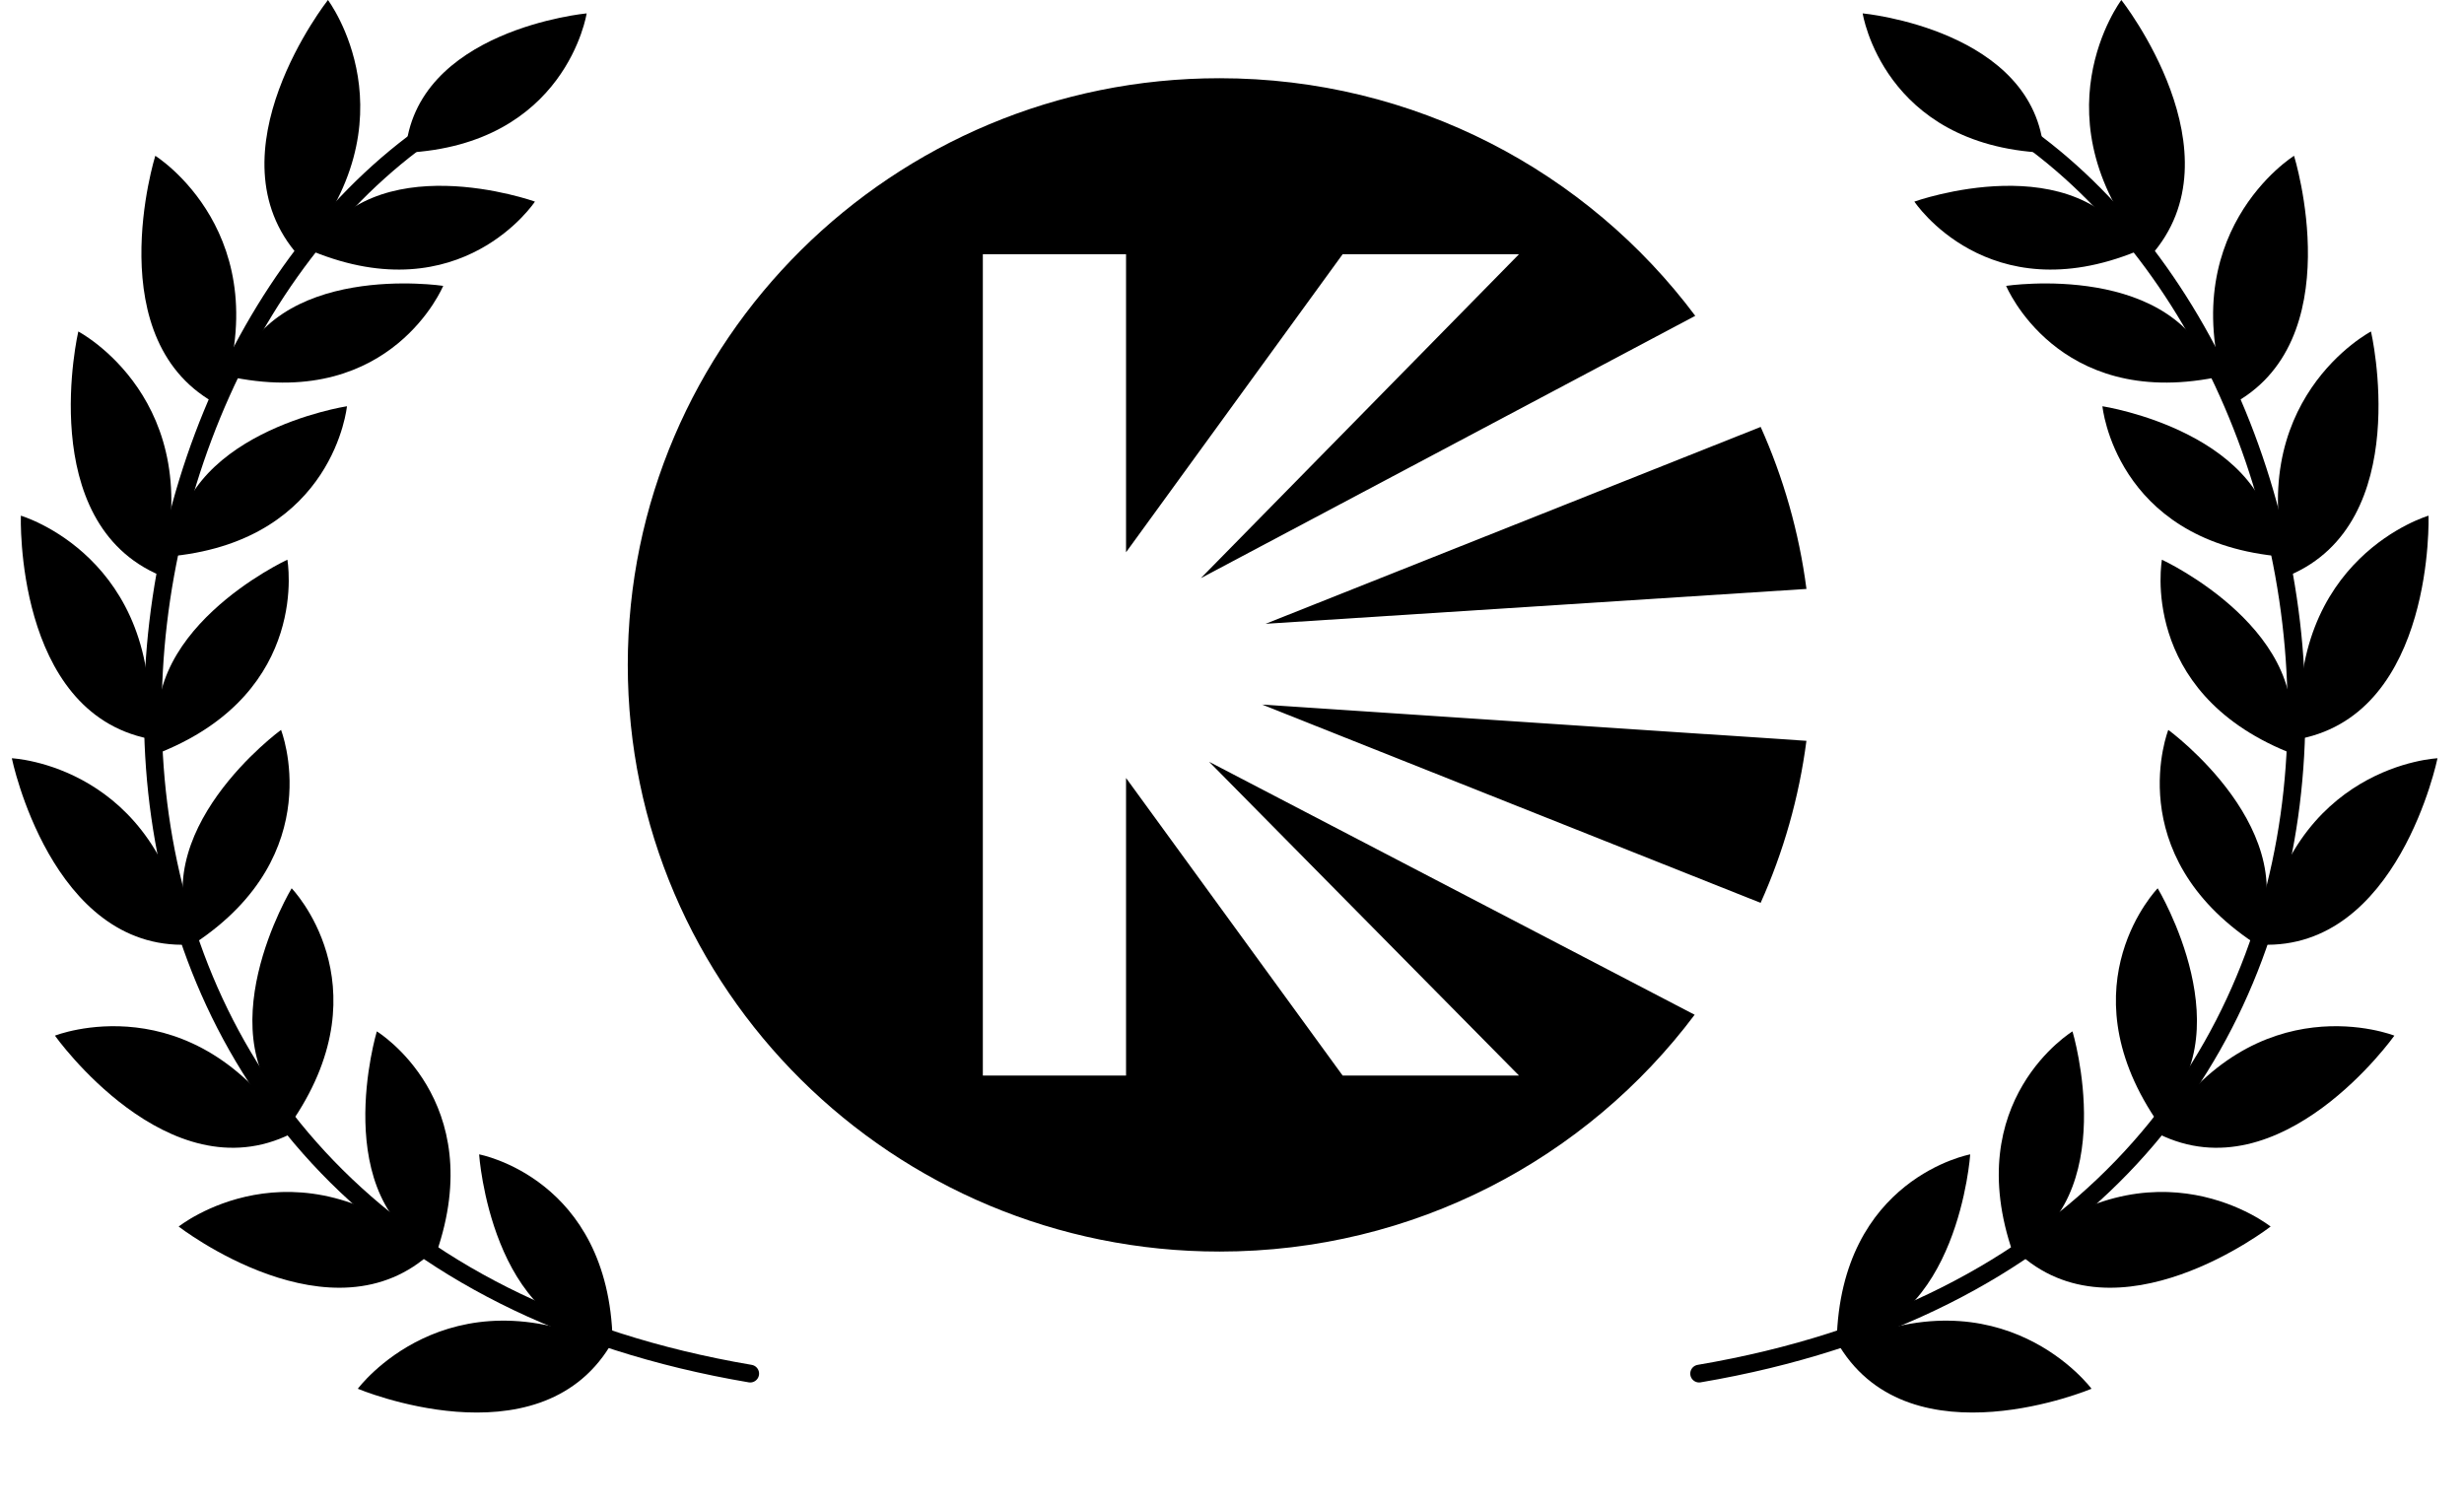 <?xml version="1.0" encoding="UTF-8"?> <svg xmlns="http://www.w3.org/2000/svg" width="126" height="77" viewBox="0 0 126 77" fill="none"><path d="M24.5 59.03C24.5 59.03 31.127 60.247 31.328 68.564C25.102 67.955 24.5 59.03 24.5 59.03Z" fill="#585656" style="fill:#585656;fill:color(display-p3 0.345 0.337 0.337);fill-opacity:1;"></path><path d="M18.297 71.016C18.297 71.016 22.817 64.912 31.172 68.865C27.457 74.866 18.297 71.016 18.297 71.016Z" fill="#585656" style="fill:#585656;fill:color(display-p3 0.345 0.337 0.337);fill-opacity:1;"></path><path d="M19.27 52.741C19.27 52.741 25.038 56.254 22.305 64.102C16.698 61.302 19.27 52.741 19.27 52.741Z" fill="#585656" style="fill:#585656;fill:color(display-p3 0.345 0.337 0.337);fill-opacity:1;"></path><path d="M9.137 62.721C9.137 62.721 15.059 57.997 22.127 63.987C17.009 68.821 9.137 62.721 9.137 62.721Z" fill="#585656" style="fill:#585656;fill:color(display-p3 0.345 0.337 0.337);fill-opacity:1;"></path><path d="M14.914 45.424C14.914 45.424 19.632 50.28 15.046 57.19C10.309 53.065 14.914 45.424 14.914 45.424Z" fill="#585656" style="fill:#585656;fill:color(display-p3 0.345 0.337 0.337);fill-opacity:1;"></path><path d="M2.809 52.959C2.809 52.959 9.833 50.174 14.875 57.979C8.589 61.104 2.809 52.959 2.809 52.959Z" fill="#585656" style="fill:#585656;fill:color(display-p3 0.345 0.337 0.337);fill-opacity:1;"></path><path d="M14.371 37.324C14.371 37.324 16.857 43.648 9.977 48.222C7.193 42.565 14.371 37.324 14.371 37.324Z" fill="#585656" style="fill:#585656;fill:color(display-p3 0.345 0.337 0.337);fill-opacity:1;"></path><path d="M0.605 38.775C0.605 38.775 8.144 39.107 9.621 48.306C2.62 48.589 0.605 38.775 0.605 38.775Z" fill="#585656" style="fill:#585656;fill:color(display-p3 0.345 0.337 0.337);fill-opacity:1;"></path><path d="M14.695 28.621C14.695 28.621 15.911 35.313 8.28 38.443C6.643 32.346 14.695 28.621 14.695 28.621Z" fill="#585656" style="fill:#585656;fill:color(display-p3 0.345 0.337 0.337);fill-opacity:1;"></path><path d="M1.066 26.37C1.066 26.37 8.316 28.483 7.61 37.775C0.739 36.386 1.066 26.37 1.066 26.37Z" fill="#585656" style="fill:#585656;fill:color(display-p3 0.345 0.337 0.337);fill-opacity:1;"></path><path d="M17.742 20.774C17.742 20.774 17.086 27.545 8.896 28.431C8.985 22.114 17.742 20.774 17.742 20.774Z" fill="#585656" style="fill:#585656;fill:color(display-p3 0.345 0.337 0.337);fill-opacity:1;"></path><path d="M4.004 16.951C4.004 16.951 10.703 20.46 8.205 29.431C1.738 26.708 4.004 16.951 4.004 16.951Z" fill="#585656" style="fill:#585656;fill:color(display-p3 0.345 0.337 0.337);fill-opacity:1;"></path><path d="M22.664 14.618C22.664 14.618 20.064 20.895 11.979 19.307C13.905 13.296 22.664 14.618 22.664 14.618Z" fill="#585656" style="fill:#585656;fill:color(display-p3 0.345 0.337 0.337);fill-opacity:1;"></path><path d="M7.941 7.967C7.941 7.967 14.362 11.97 11.209 20.729C4.961 17.526 7.941 7.967 7.941 7.967Z" fill="#585656" style="fill:#585656;fill:color(display-p3 0.345 0.337 0.337);fill-opacity:1;"></path><path d="M27.355 10.309C27.355 10.309 23.616 15.967 15.98 12.848C19.008 7.319 27.355 10.309 27.355 10.309Z" fill="#585656" style="fill:#585656;fill:color(display-p3 0.345 0.337 0.337);fill-opacity:1;"></path><path d="M30 0.684C30 0.684 28.958 7.406 20.732 7.813C21.181 1.511 30 0.684 30 0.684Z" fill="#585656" style="fill:#585656;fill:color(display-p3 0.345 0.337 0.337);fill-opacity:1;"></path><path d="M16.77 0C16.77 0 21.339 6.066 15.282 13.096C10.589 7.84 16.77 0 16.77 0Z" fill="#585656" style="fill:#585656;fill:color(display-p3 0.345 0.337 0.337);fill-opacity:1;"></path><path d="M38.363 70.241C-0.203 63.695 2.207 21.705 21.092 7.357" stroke="#585656" style="stroke:#585656;stroke:color(display-p3 0.345 0.337 0.337);stroke-opacity:1;" stroke-width="0.907" stroke-linecap="round"></path><path d="M100.75 59.03C100.75 59.03 94.123 60.247 93.922 68.564C100.148 67.955 100.75 59.03 100.75 59.03Z" fill="#585656" style="fill:#585656;fill:color(display-p3 0.345 0.337 0.337);fill-opacity:1;"></path><path d="M106.953 71.016C106.953 71.016 102.433 64.912 94.078 68.865C97.793 74.866 106.953 71.016 106.953 71.016Z" fill="#585656" style="fill:#585656;fill:color(display-p3 0.345 0.337 0.337);fill-opacity:1;"></path><path d="M105.98 52.741C105.98 52.741 100.212 56.254 102.945 64.102C108.552 61.302 105.98 52.741 105.98 52.741Z" fill="#585656" style="fill:#585656;fill:color(display-p3 0.345 0.337 0.337);fill-opacity:1;"></path><path d="M116.111 62.721C116.111 62.721 110.189 57.997 103.121 63.987C108.24 68.821 116.111 62.721 116.111 62.721Z" fill="#585656" style="fill:#585656;fill:color(display-p3 0.345 0.337 0.337);fill-opacity:1;"></path><path d="M110.336 45.424C110.336 45.424 105.618 50.28 110.204 57.19C114.941 53.065 110.336 45.424 110.336 45.424Z" fill="#585656" style="fill:#585656;fill:color(display-p3 0.345 0.337 0.337);fill-opacity:1;"></path><path d="M122.439 52.959C122.439 52.959 115.415 50.174 110.373 57.979C116.66 61.104 122.439 52.959 122.439 52.959Z" fill="#585656" style="fill:#585656;fill:color(display-p3 0.345 0.337 0.337);fill-opacity:1;"></path><path d="M110.879 37.324C110.879 37.324 108.393 43.648 115.273 48.222C118.057 42.565 110.879 37.324 110.879 37.324Z" fill="#585656" style="fill:#585656;fill:color(display-p3 0.345 0.337 0.337);fill-opacity:1;"></path><path d="M124.645 38.775C124.645 38.775 117.106 39.107 115.629 48.306C122.63 48.589 124.645 38.775 124.645 38.775Z" fill="#585656" style="fill:#585656;fill:color(display-p3 0.345 0.337 0.337);fill-opacity:1;"></path><path d="M110.553 28.621C110.553 28.621 109.337 35.313 116.968 38.443C118.605 32.346 110.553 28.621 110.553 28.621Z" fill="#585656" style="fill:#585656;fill:color(display-p3 0.345 0.337 0.337);fill-opacity:1;"></path><path d="M124.186 26.37C124.186 26.37 116.936 28.483 117.642 37.775C124.513 36.386 124.186 26.37 124.186 26.37Z" fill="#585656" style="fill:#585656;fill:color(display-p3 0.345 0.337 0.337);fill-opacity:1;"></path><path d="M107.51 20.774C107.51 20.774 108.166 27.545 116.355 28.431C116.267 22.114 107.51 20.774 107.51 20.774Z" fill="#585656" style="fill:#585656;fill:color(display-p3 0.345 0.337 0.337);fill-opacity:1;"></path><path d="M121.244 16.951C121.244 16.951 114.545 20.46 117.043 29.431C123.51 26.708 121.244 16.951 121.244 16.951Z" fill="#585656" style="fill:#585656;fill:color(display-p3 0.345 0.337 0.337);fill-opacity:1;"></path><path d="M102.586 14.618C102.586 14.618 105.186 20.895 113.271 19.307C111.346 13.296 102.586 14.618 102.586 14.618Z" fill="#585656" style="fill:#585656;fill:color(display-p3 0.345 0.337 0.337);fill-opacity:1;"></path><path d="M117.309 7.967C117.309 7.967 110.888 11.97 114.041 20.729C120.289 17.526 117.309 7.967 117.309 7.967Z" fill="#585656" style="fill:#585656;fill:color(display-p3 0.345 0.337 0.337);fill-opacity:1;"></path><path d="M97.894 10.309C97.894 10.309 101.635 15.967 109.27 12.848C106.242 7.319 97.894 10.309 97.894 10.309Z" fill="#585656" style="fill:#585656;fill:color(display-p3 0.345 0.337 0.337);fill-opacity:1;"></path><path d="M95.25 0.684C95.25 0.684 96.292 7.406 104.518 7.813C104.069 1.511 95.25 0.684 95.25 0.684Z" fill="#585656" style="fill:#585656;fill:color(display-p3 0.345 0.337 0.337);fill-opacity:1;"></path><path d="M108.479 0C108.479 0 103.909 6.066 109.966 13.096C114.659 7.84 108.479 0 108.479 0Z" fill="#585656" style="fill:#585656;fill:color(display-p3 0.345 0.337 0.337);fill-opacity:1;"></path><path d="M86.887 70.241C125.453 63.695 123.043 21.705 104.158 7.357" stroke="#585656" style="stroke:#585656;stroke:color(display-p3 0.345 0.337 0.337);stroke-opacity:1;" stroke-width="0.907" stroke-linecap="round"></path><g clip-path="url(#clip0_2230_305)"><path d="M92.374 37.883L64.537 36.029L90.032 46.169C91.193 43.58 91.994 40.797 92.374 37.883Z" fill="#585656" style="fill:#585656;fill:color(display-p3 0.345 0.337 0.337);fill-opacity:1;"></path><path d="M86.658 51.891C81.142 59.24 72.314 64 62.364 64C45.65 64 32.102 50.569 32.102 34C32.102 17.431 45.65 4 62.364 4C72.332 4 81.175 8.778 86.689 16.15L61.407 29.565L77.676 13H68.658L57.582 28.241V13H50.259V55H57.582V39.784L68.658 55H77.676L61.83 38.955L86.658 51.891Z" fill="#585656" style="fill:#585656;fill:color(display-p3 0.345 0.337 0.337);fill-opacity:1;"></path><path d="M90.034 21.831L64.717 31.899L92.376 30.116C91.996 27.203 91.194 24.42 90.034 21.831Z" fill="#585656" style="fill:#585656;fill:color(display-p3 0.345 0.337 0.337);fill-opacity:1;"></path></g><defs><clipPath id="clip0_2230_305"><rect width="61" height="60" fill="white" style="fill:white;fill-opacity:1;" transform="translate(32 4)"></rect></clipPath></defs></svg> 